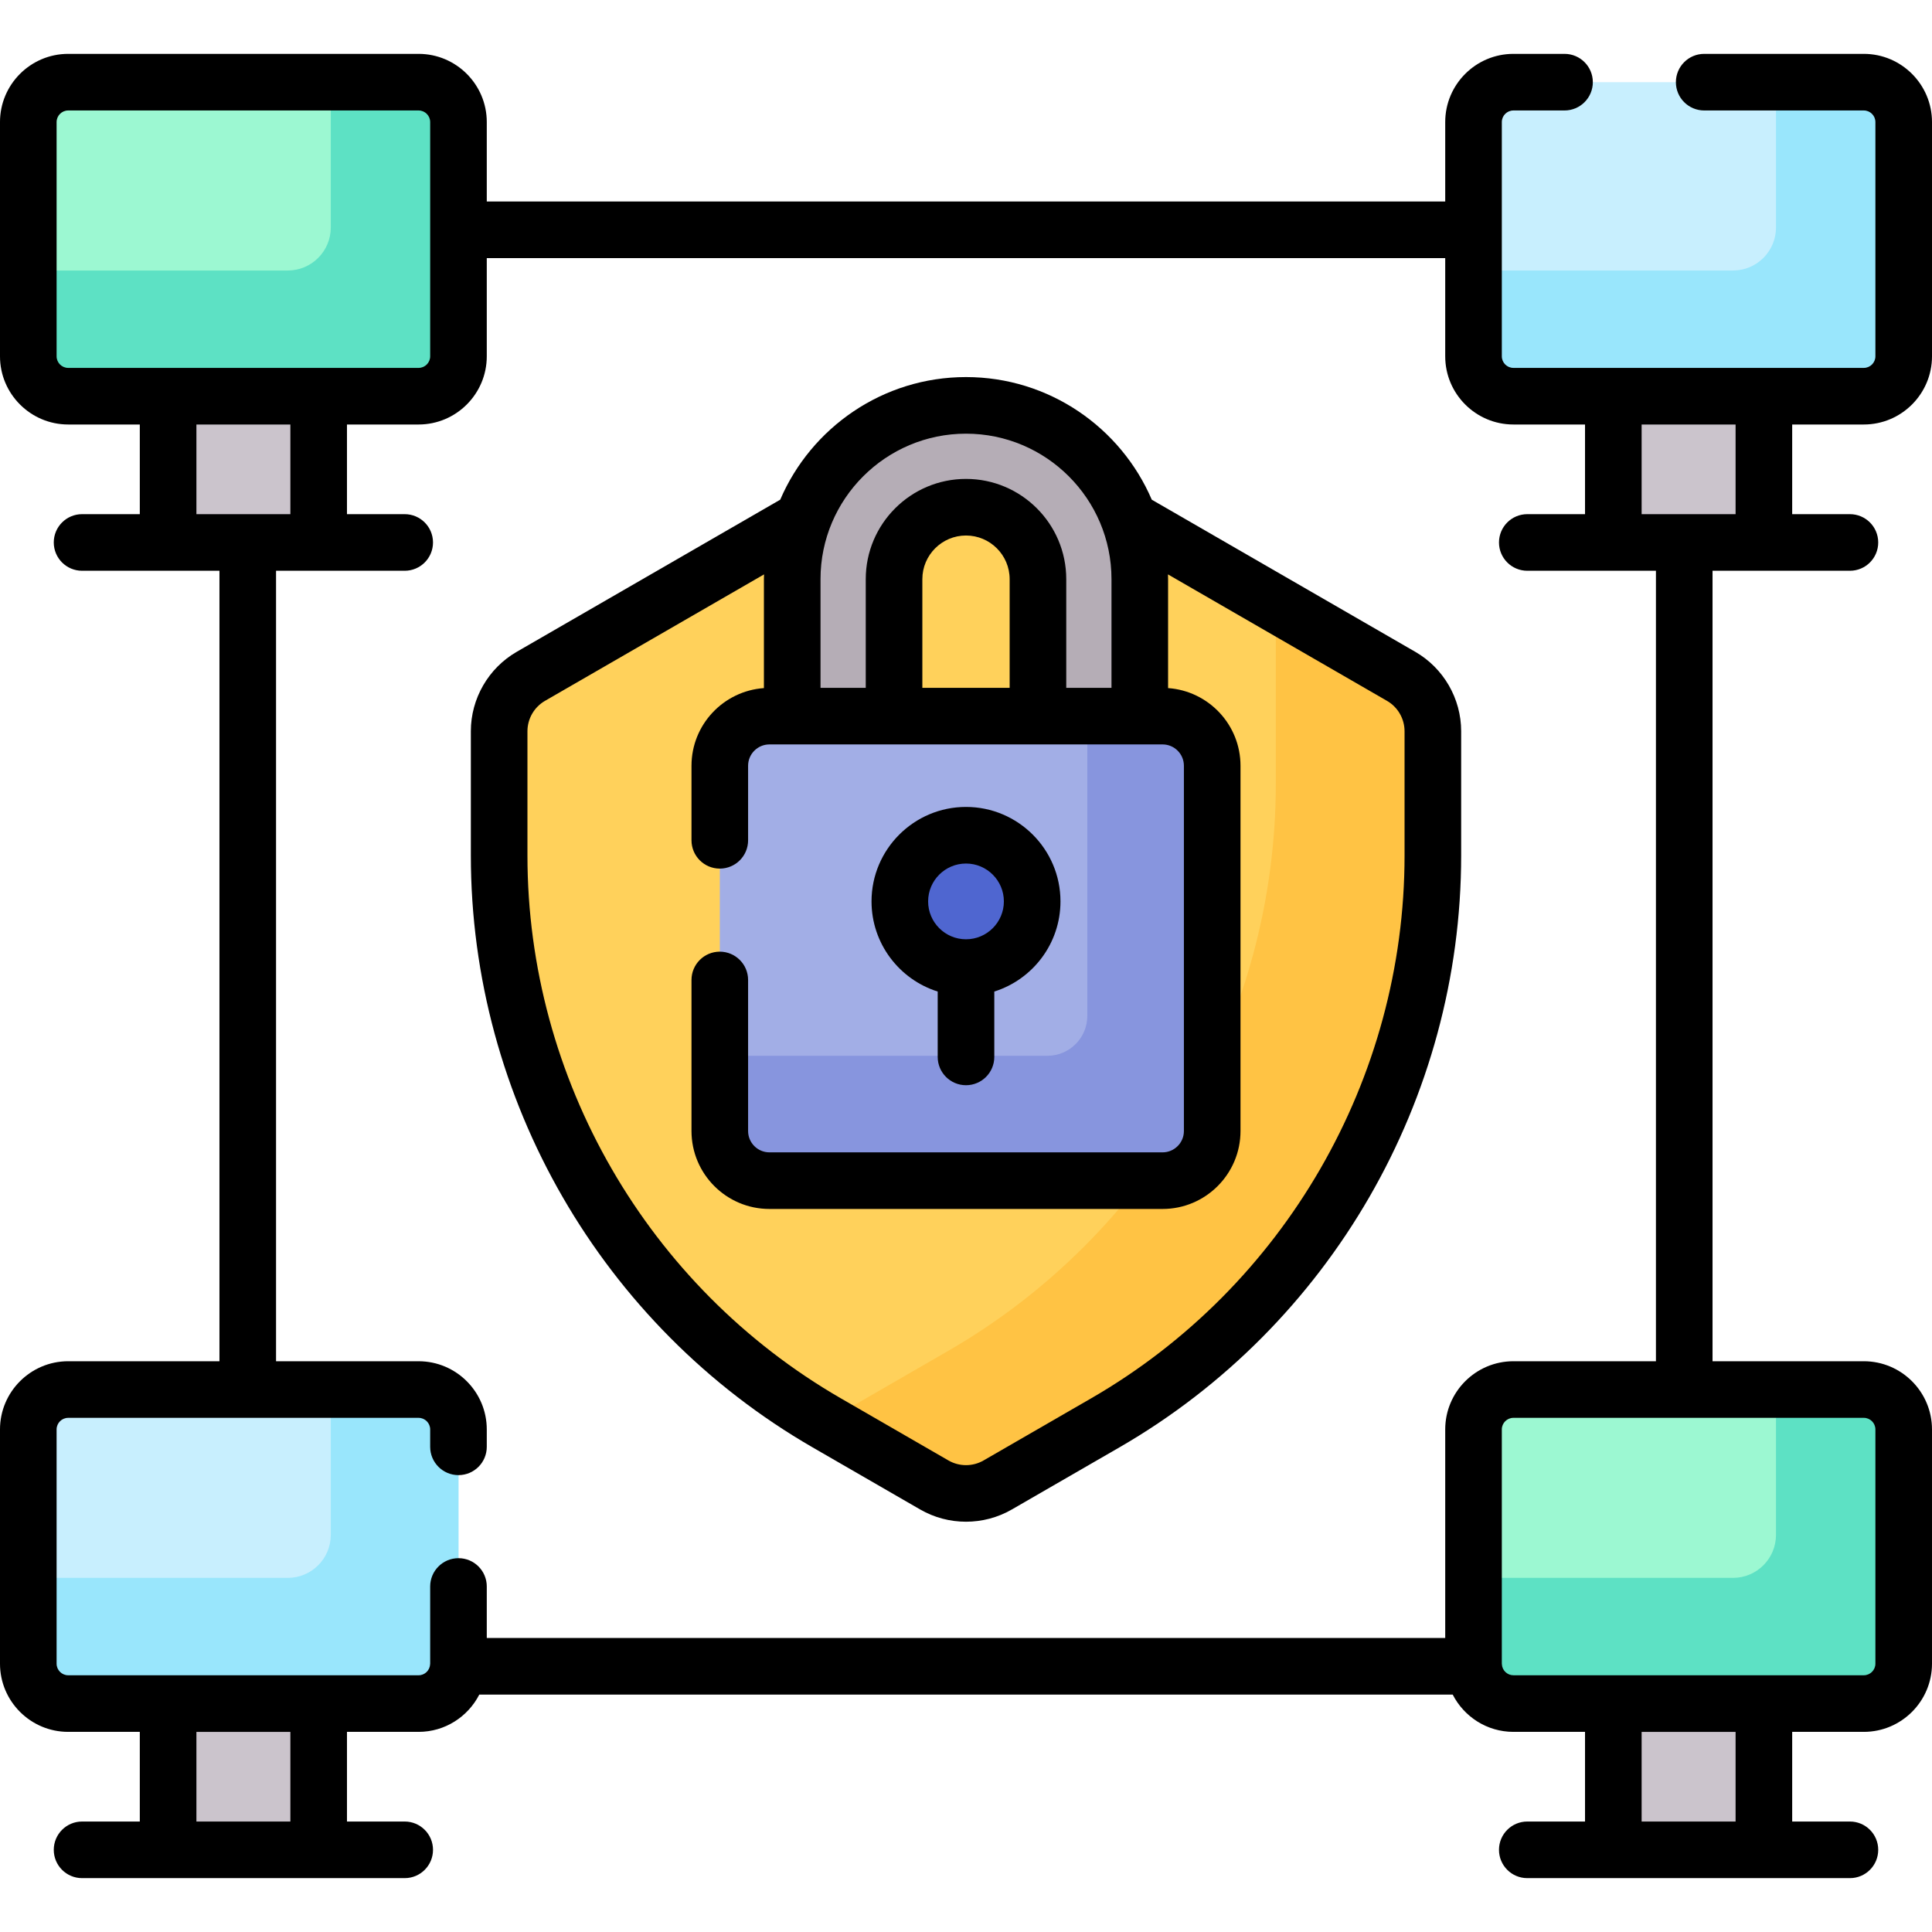 <svg id="Capa_1" enable-background="new 0 0 512 512" viewBox="0 0 512 512" xmlns="http://www.w3.org/2000/svg"><g><g><path d="m379.722 226.722v-32.936c0-6.001-3.201-11.545-8.398-14.546l-106.926-61.734c-5.197-3-11.599-3-16.796 0l-106.926 61.734c-5.197 3-8.398 8.545-8.398 14.546v32.936c0 62.022 33.088 119.332 86.8 150.343l28.523 16.468c5.197 3 11.599 3 16.796 0l28.523-16.468c53.714-31.011 86.802-88.321 86.802-150.343z" fill="#ffd15b"/><g><path d="m371.324 179.241-33.219-19.179v47.578c0 62.022-33.088 119.332-86.8 150.343l-32.631 18.839c.137.079.269.164.406.243l28.523 16.468c5.197 3 11.599 3 16.796 0l28.523-16.468c53.712-31.011 86.8-88.321 86.8-150.343v-32.936c0-6-3.201-11.545-8.398-14.545z" fill="#ffc344"/></g><g><g><path d="m236.931 190.621v-37.137c0-10.514 8.554-19.069 19.069-19.069s19.069 8.554 19.069 19.069v37.137h26.987v-37.137c0-25.436-20.62-46.056-46.056-46.056s-46.056 20.62-46.056 46.056v37.137z" fill="#b5adb6"/><path d="m308.093 312.887h-104.186c-7.264 0-13.153-5.889-13.153-13.153v-96.803c0-7.264 5.889-13.153 13.153-13.153h104.186c7.264 0 13.153 5.889 13.153 13.153v96.803c0 7.265-5.889 13.153-13.153 13.153z" fill="#a2aee6"/><path d="m308.093 189.779h-19.944v79.439c0 5.84-4.734 10.574-10.574 10.574h-86.82v19.942c0 7.264 5.889 13.152 13.153 13.152h104.186c7.264 0 13.152-5.889 13.152-13.152v-96.803c0-7.263-5.889-13.152-13.153-13.152z" fill="#8795de"/></g><g><circle cx="256" cy="238.882" fill="#4f66d0" r="17.537"/></g></g><g><path d="m44.551 450.406h39.901v39.818h-39.901z" fill="#cbc4cc"/><path d="m110.928 451.464h-92.854c-5.84 0-10.574-4.734-10.574-10.574v-62.073c0-5.84 4.734-10.574 10.574-10.574h92.853c5.84 0 10.574 4.734 10.574 10.574v62.073c.001 5.839-4.733 10.574-10.573 10.574z" fill="#c8effe"/></g><g><path d="m427.548 450.406h39.901v39.818h-39.901z" fill="#cbc4cc"/><path d="m493.926 451.464h-92.853c-5.84 0-10.574-4.734-10.574-10.574v-62.073c0-5.84 4.734-10.574 10.574-10.574h92.853c5.84 0 10.574 4.734 10.574 10.574v62.073c0 5.839-4.734 10.574-10.574 10.574z" fill="#9cf8d2"/></g><g><path d="m44.551 103.94h39.901v39.818h-39.901z" fill="#cbc4cc"/><path d="m110.928 104.997h-92.854c-5.84 0-10.574-4.734-10.574-10.574v-62.073c0-5.84 4.734-10.574 10.574-10.574h92.853c5.84 0 10.574 4.734 10.574 10.574v62.073c.001 5.84-4.733 10.574-10.573 10.574z" fill="#9cf8d2"/></g><g><path d="m427.548 103.94h39.901v39.818h-39.901z" fill="#cbc4cc"/><path d="m493.926 104.997h-92.853c-5.84 0-10.574-4.734-10.574-10.574v-62.073c0-5.84 4.734-10.574 10.574-10.574h92.853c5.84 0 10.574 4.734 10.574 10.574v62.073c0 5.84-4.734 10.574-10.574 10.574z" fill="#c8effe"/></g><path d="m493.926 21.776h-23.268v38.512c0 6.296-5.104 11.4-11.4 11.4h-68.76v22.735c0 5.84 4.734 10.574 10.574 10.574h92.853c5.84 0 10.574-4.734 10.574-10.574v-62.073c.001-5.84-4.733-10.574-10.573-10.574z" fill="#99e6fc"/><path d="m110.928 21.776h-23.268v38.512c0 6.296-5.104 11.4-11.4 11.4h-68.76v22.735c0 5.84 4.734 10.574 10.574 10.574h92.853c5.84 0 10.574-4.734 10.574-10.574v-62.073c.001-5.84-4.733-10.574-10.573-10.574z" fill="#5de1c4"/><path d="m493.926 368.242h-23.268v38.512c0 6.296-5.104 11.4-11.4 11.4h-68.76v22.735c0 5.84 4.734 10.574 10.574 10.574h92.853c5.84 0 10.574-4.734 10.574-10.574v-62.073c.001-5.84-4.733-10.574-10.573-10.574z" fill="#5de1c4"/><path d="m110.928 368.242h-23.268v38.512c0 6.296-5.104 11.4-11.4 11.4h-68.76v22.735c0 5.84 4.734 10.574 10.574 10.574h92.853c5.84 0 10.574-4.734 10.574-10.574v-62.073c.001-5.84-4.733-10.574-10.573-10.574z" fill="#99e6fc"/></g><g><path d="m375.073 172.745-69.839-40.322c-8.197-19.089-27.178-32.495-49.234-32.495s-41.036 13.406-49.234 32.494l-69.841 40.322c-7.492 4.327-12.146 12.39-12.146 21.041v32.936c0 64.494 34.697 124.591 90.551 156.838l28.523 16.469c3.746 2.163 7.947 3.244 12.147 3.244s8.401-1.081 12.147-3.244l28.523-16.469c55.854-32.247 90.551-92.344 90.551-156.838v-32.936c.001-8.65-4.655-16.713-12.148-21.04zm-157.629-19.261c0-21.26 17.296-38.556 38.556-38.556s38.556 17.296 38.556 38.556v28.795h-11.987v-28.795c0-14.649-11.919-26.568-26.568-26.568s-26.568 11.919-26.568 26.568v28.795h-11.987v-28.795zm26.988 28.795v-28.795c0-6.379 5.189-11.568 11.568-11.568s11.568 5.189 11.568 11.568v28.795zm127.79 44.443c0 59.152-31.823 114.271-83.051 143.848l-28.523 16.469c-2.866 1.654-6.427 1.654-9.295 0l-28.523-16.469c-51.228-29.576-83.051-84.695-83.051-143.848v-32.936c0-3.311 1.781-6.396 4.647-8.051l58.051-33.515c-.01.422-.032.84-.032 1.264v28.869c-10.706.756-19.19 9.684-19.19 20.578v19.759c0 4.143 3.357 7.5 7.5 7.5s7.5-3.357 7.5-7.5v-19.759c0-3.117 2.536-5.652 5.653-5.652h104.186c3.117 0 5.653 2.535 5.653 5.652v96.803c0 3.117-2.536 5.653-5.653 5.653h-104.187c-3.117 0-5.653-2.536-5.653-5.653v-40.033c0-4.143-3.357-7.5-7.5-7.5s-7.5 3.357-7.5 7.5v40.033c0 11.389 9.265 20.653 20.653 20.653h104.186c11.389 0 20.653-9.265 20.653-20.653v-96.803c0-10.894-8.485-19.823-19.19-20.578v-28.869c0-.424-.022-.843-.032-1.264l58.05 33.515c2.867 1.655 4.648 4.74 4.648 8.051z"/><path d="m248.5 262.77v17.324c0 4.143 3.357 7.5 7.5 7.5s7.5-3.357 7.5-7.5v-17.324c10.153-3.194 17.537-12.694 17.537-23.887 0-13.806-11.231-25.037-25.037-25.037s-25.037 11.231-25.037 25.037c0 11.193 7.384 20.693 17.537 23.887zm7.5-33.924c5.534 0 10.037 4.503 10.037 10.037s-4.503 10.036-10.037 10.036-10.037-4.502-10.037-10.036 4.503-10.037 10.037-10.037z"/><path d="m493.926 112.497c9.966 0 18.074-8.108 18.074-18.074v-62.073c0-9.966-8.108-18.074-18.074-18.074h-42.298c-4.143 0-7.5 3.357-7.5 7.5s3.357 7.5 7.5 7.5h42.298c1.695 0 3.074 1.379 3.074 3.074v62.073c0 1.695-1.379 3.074-3.074 3.074h-92.854c-1.695 0-3.074-1.379-3.074-3.074v-62.073c0-1.695 1.379-3.074 3.074-3.074h13.545c4.143 0 7.5-3.357 7.5-7.5s-3.357-7.5-7.5-7.5h-13.545c-9.966 0-18.074 8.108-18.074 18.074v21.052h-253.996v-21.052c0-9.966-8.108-18.074-18.074-18.074h-92.854c-9.966-.001-18.074 8.108-18.074 18.074v62.073c0 9.966 8.108 18.074 18.074 18.074h18.977v23.761h-15.301c-4.143 0-7.5 3.357-7.5 7.5s3.357 7.5 7.5 7.5h36.409v209.484h-40.085c-9.966 0-18.074 8.109-18.074 18.074v62.073c0 9.966 8.108 18.074 18.074 18.074h18.977v23.761h-15.301c-4.143 0-7.5 3.357-7.5 7.5s3.357 7.5 7.5 7.5h85.502c4.143 0 7.5-3.357 7.5-7.5s-3.357-7.5-7.5-7.5h-15.3v-23.761h18.976c7.015 0 13.096-4.026 16.09-9.882h257.964c2.994 5.855 9.075 9.882 16.09 9.882h18.977v23.761h-15.301c-4.143 0-7.5 3.357-7.5 7.5s3.357 7.5 7.5 7.5h85.502c4.143 0 7.5-3.357 7.5-7.5s-3.357-7.5-7.5-7.5h-15.301v-23.761h18.977c9.966 0 18.074-8.108 18.074-18.074v-62.073c0-9.966-8.108-18.074-18.074-18.074h-40.085v-209.484h36.409c4.143 0 7.5-3.357 7.5-7.5s-3.357-7.5-7.5-7.5h-15.301v-23.761zm-478.926-18.074v-62.073c0-1.695 1.379-3.074 3.074-3.074h92.854c1.695 0 3.074 1.379 3.074 3.074v62.073c0 1.695-1.379 3.074-3.074 3.074h-92.854c-1.695 0-3.074-1.379-3.074-3.074zm37.051 18.074h24.901v23.761h-24.901zm24.901 370.228h-24.901v-23.761h24.901zm382.997 0h-24.9v-23.761h24.9zm37.051-103.909v62.073c0 1.695-1.379 3.074-3.074 3.074h-92.854c-1.643 0-2.977-1.298-3.059-2.921l-.015-.231v-61.995c0-1.695 1.379-3.074 3.074-3.074h92.854c1.695 0 3.074 1.379 3.074 3.074zm-58.159-18.074h-37.769c-9.966 0-18.074 8.108-18.074 18.074v55.266h-253.996v-13.649c0-4.143-3.357-7.5-7.5-7.5s-7.5 3.357-7.5 7.5v20.383l-.015.221c-.078 1.626-1.414 2.927-3.059 2.927h-92.854c-1.695 0-3.074-1.379-3.074-3.074v-62.073c0-1.695 1.379-3.074 3.074-3.074h92.854c1.695 0 3.074 1.379 3.074 3.074v4.605c0 4.143 3.357 7.5 7.5 7.5s7.5-3.357 7.5-7.5v-4.605c0-9.966-8.108-18.074-18.074-18.074h-37.769v-209.485h34.093c4.143 0 7.5-3.357 7.5-7.5s-3.357-7.5-7.5-7.5h-15.3v-23.761h18.976c9.966 0 18.074-8.108 18.074-18.074v-26.022h253.996v26.021c0 9.966 8.108 18.074 18.074 18.074h18.977v23.761h-15.301c-4.143 0-7.5 3.357-7.5 7.5s3.357 7.5 7.5 7.5h34.093zm21.108-224.484h-24.9v-23.761h24.9z"/></g></g><g/><g/><g/><g/><g/><g/><g/><g/><g/><g/><g/><g/><g/><g/><g/></svg>